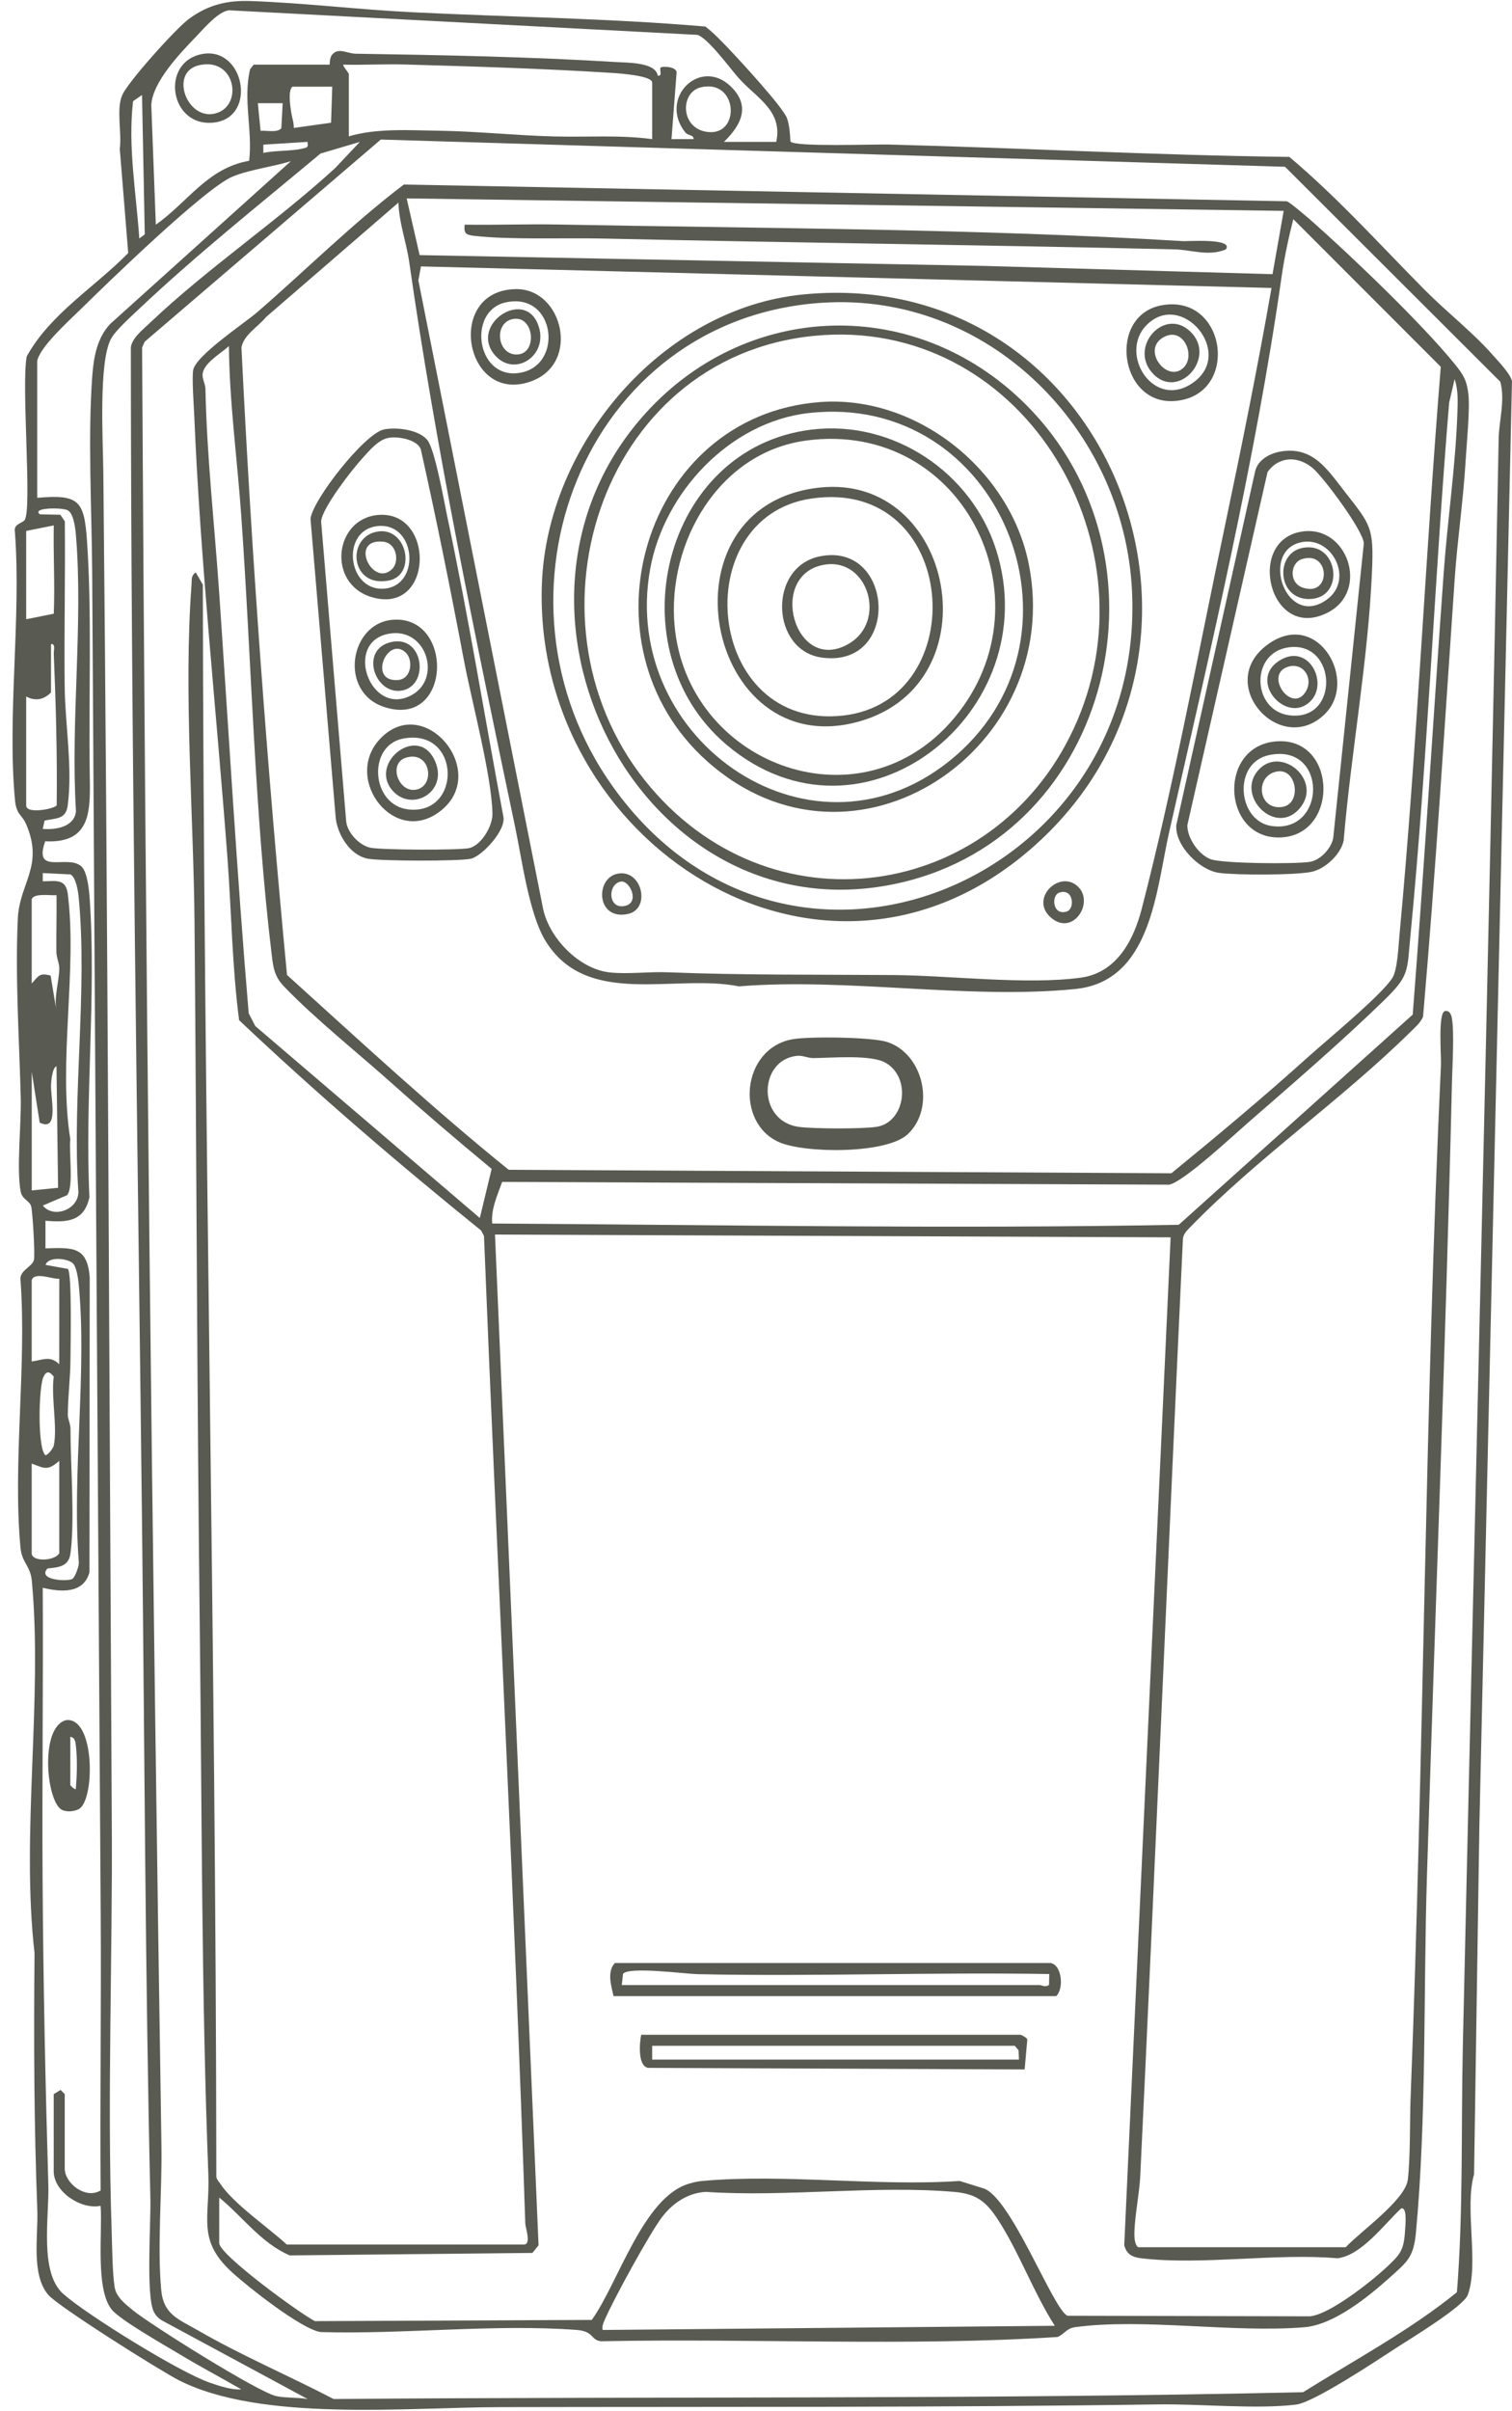 <svg viewBox="0 0 91 145" fill="none" xmlns="http://www.w3.org/2000/svg">
<path d="M47.574 8.509C47.785 8.852 52.619 8.671 53.449 8.693C61.484 8.897 69.531 9.342 77.599 9.438C80.542 11.913 83.109 14.787 85.806 17.496C87.121 18.817 88.643 19.985 89.879 21.395C90.203 21.763 90.901 22.483 90.999 22.926L89.036 109.852L88.717 130.777C88.125 132.838 89.031 136.121 88.339 138.033C88.087 138.732 84.862 140.684 84.049 141.211C82.915 141.95 79.086 144.499 78.009 144.632C75.623 144.924 72.228 144.584 69.699 144.62C56.531 144.814 43.256 144.755 30.031 144.785C24.521 144.798 15.7 145.686 10.756 143.163C9.631 142.589 3.508 138.74 2.901 138.026C1.862 136.803 2.306 134.471 2.245 132.92C2.048 127.796 2.028 122.633 2.079 117.485C1.256 110.278 2.582 102.217 1.915 95.077C1.832 94.186 1.319 93.992 1.234 93.102C0.756 88.001 1.614 82.168 1.234 76.987C1.16 76.426 1.915 76.213 2.038 75.8C2.122 75.518 1.963 72.851 1.873 72.547C1.777 72.225 1.334 72.134 1.246 71.681C0.984 70.315 1.289 67.598 1.249 66.035C1.16 62.514 0.906 58.779 1.073 55.245C1.175 53.111 2.647 52.095 1.584 49.599C1.317 48.968 0.987 49.033 0.902 48.123C0.426 43.018 1.282 37.19 0.899 32.006C0.791 31.504 1.355 31.48 1.49 31.27C1.935 30.574 1.272 23.092 1.611 21.433C3.028 18.869 5.7 17.277 7.717 15.219L7.209 8.954C7.34 8.014 6.995 6.615 7.342 5.754C7.664 4.952 10.597 1.707 11.362 1.143C12.528 0.28 13.685 0.011 15.107 0.063C18.312 0.179 21.529 0.572 24.729 0.732C30.63 1.027 36.559 1.092 42.452 1.596C42.945 1.975 43.387 2.441 43.816 2.887C44.48 3.581 47.159 6.477 47.373 7.131C47.523 7.586 47.542 8.037 47.572 8.509H47.574ZM46.719 8.534C47.121 6.658 45.553 5.913 44.477 4.718C43.958 4.142 42.575 2.234 41.954 2.096L13.796 0.62C13.146 0.665 12.251 1.736 11.78 2.224C10.821 3.219 9.173 4.944 9.106 6.32L9.378 13.513C11.285 12.185 12.477 10.107 14.996 9.672C15.21 7.82 14.616 5.996 15.051 4.167L15.268 3.887H19.833C19.863 3.887 19.811 3.51 19.984 3.297C20.365 2.828 20.895 3.223 21.403 3.231C26.526 3.312 31.913 3.415 37.019 3.729C37.79 3.777 39.452 3.737 39.586 4.549C39.906 4.607 39.667 4.157 39.76 4.064C39.861 3.963 40.818 4.003 40.715 4.428L40.414 8.369L41.742 8.366C41.762 8.105 41.402 8.167 41.239 7.959C39.613 5.896 42.147 3.409 43.991 5.208C45.197 6.384 44.606 7.528 43.569 8.534H46.723H46.719ZM39.251 8.368V4.965C39.251 4.552 37.304 4.416 36.843 4.386C32.803 4.129 28.448 3.993 24.403 3.88C23.159 3.845 21.905 3.918 20.662 3.888C20.593 3.94 20.994 4.368 20.994 4.467V8.202C22.677 7.701 24.626 7.838 26.395 7.863C28.68 7.895 31.065 8.149 33.352 8.208C35.324 8.26 37.292 8.105 39.251 8.368ZM19.999 5.214H17.592C17.326 5.47 17.468 6.378 17.529 6.771C17.577 7.08 17.692 7.379 17.682 7.696L19.925 7.382L19.997 5.213L19.999 5.214ZM42.192 5.249C40.879 5.551 40.94 7.858 42.715 7.948C44.578 8.041 44.368 4.748 42.192 5.249ZM8.547 5.714L8.009 6.087C7.687 8.816 8.2 11.609 8.383 14.344L8.714 14.097L8.548 5.714H8.547ZM17.013 6.208H15.518L15.683 7.87C16.035 7.832 16.691 8.006 16.933 7.71L17.013 6.208ZM22.918 8.394L8.704 20.556L8.552 20.902C8.748 56.966 9.151 93.053 9.717 129.102C9.76 131.839 9.455 135.085 9.704 137.746C9.841 139.226 10.752 139.499 11.923 140.174C14.528 141.681 17.428 142.914 20.08 144.298C39.528 144.136 58.999 144.33 78.429 143.887C81.536 141.942 84.852 140.174 87.685 137.874C88.073 132.983 87.931 128.038 88.04 123.126C88.764 90.878 89.58 58.657 90.198 26.367C90.218 25.308 90.596 24.081 90.297 22.963L77.339 10.031L22.92 8.394H22.918ZM18.505 8.534L15.849 8.7V9.196C16.507 9.052 17.585 9.088 18.176 8.944C18.477 8.871 18.568 8.897 18.505 8.534ZM18.505 144.293L9.719 139.555C9.514 139.422 9.357 139.25 9.249 139.029C8.781 138.071 9.085 133.666 9.051 132.256C8.741 118.875 8.704 105.492 8.553 92.092C8.286 68.362 7.883 44.633 7.875 20.89C7.951 20.322 8.618 19.806 9.043 19.403C12.464 16.15 16.664 13.322 20.168 10.114L21.658 8.535L19.29 9.236C15.66 12.268 11.835 15.307 8.379 18.573C7.916 19.009 6.968 19.858 6.688 20.367C5.921 21.753 6.2 26.561 6.218 28.375C6.494 55.509 6.573 82.71 6.729 109.852C6.776 117.876 6.449 126.108 6.718 134.1C6.749 135.057 6.763 136.715 6.899 137.565C6.997 138.177 7.549 138.589 7.996 138.957C9.078 139.845 15.524 143.873 16.61 144.119C17.124 144.235 17.947 144.199 18.505 144.297V144.293ZM2.24 21.728V29.944C4.763 29.719 5.066 30.123 5.234 32.509C5.539 36.843 5.335 42.019 5.4 46.451C5.433 48.663 5.571 50.742 2.721 50.603C1.983 52.674 4.056 51.375 4.889 52.105C5.267 52.437 5.364 53.567 5.4 54.083C5.797 59.889 5.098 66.151 5.382 72.005C5.068 73.472 4.054 73.538 2.736 73.425V75.087C4.391 75.037 5.246 74.969 5.4 76.821L5.383 94.578C5.023 95.871 3.667 95.766 2.572 95.501C2.607 101.392 2.526 107.289 2.564 113.183C2.604 119.226 2.731 125.385 2.909 131.426C2.965 133.353 2.35 136.697 3.818 137.985C5.291 139.274 10.794 142.677 12.605 143.306C13.149 143.495 13.949 143.766 14.522 143.714C13.297 143.009 12.029 142.342 10.817 141.608C9.939 141.077 7.231 139.553 6.715 138.906C5.73 137.668 6.173 134.239 6.056 132.677C4.872 132.921 3.233 131.832 3.233 130.603V125.956L3.646 125.708L3.896 125.956V130.437C3.896 131.318 5.148 132.304 6.057 131.751C6.016 126.221 6.097 120.689 6.061 115.159C5.881 88.294 5.709 61.376 5.549 34.513C5.526 30.735 5.276 26.251 5.558 22.558C5.642 21.459 5.852 20.314 6.633 19.484L17.506 9.695C16.407 10.034 15.081 10.188 14.024 10.61C12.382 11.265 6.427 17.056 4.804 18.651C4.137 19.307 2.386 20.878 2.237 21.726L2.24 21.728ZM2.572 49.858C3.365 49.923 4.484 49.738 4.572 48.789C4.24 43.417 5.015 37.485 4.569 32.177C4.534 31.772 4.434 30.871 4.067 30.687C3.732 30.519 1.863 30.524 2.406 30.938L3.628 30.961L3.9 31.352C3.936 34.673 3.855 37.998 3.893 41.317C3.92 43.594 4.379 46.173 4.074 48.454C3.961 49.295 3.38 49.201 2.683 49.357L2.572 49.856V49.858ZM1.576 31.935V37.246L3.236 36.914C3.309 35.147 3.203 33.377 3.236 31.603L1.576 31.935ZM3.07 38.74V41.644C2.65 42.092 2.114 42.188 1.576 41.893V48.449C1.576 49.003 3.357 48.633 3.412 48.431C3.45 45.38 3.362 42.351 3.236 39.319C3.228 39.115 3.362 38.703 3.07 38.74ZM4.028 71.893L2.577 72.512C3.229 73.324 4.748 72.742 4.716 71.668C4.33 65.99 5.286 59.509 4.73 53.926C4.693 53.562 4.567 52.759 4.237 52.593L2.574 52.513V53.01C3.324 53.006 3.956 52.819 4.076 53.75C4.662 58.282 3.49 63.91 4.232 68.531C4.134 69.218 4.457 71.463 4.028 71.893ZM1.908 54.092V59.154C2.308 58.739 2.35 58.483 3.047 58.681L3.4 60.813C3.234 59.975 3.566 58.989 3.568 58.243C3.568 57.929 3.399 57.607 3.394 57.253C3.382 56.118 3.417 54.978 3.402 53.844C3.045 53.871 2.028 53.703 1.908 54.093V54.092ZM1.908 71.601L3.495 71.445L3.4 64.133C3.155 64.202 3.085 64.999 3.073 65.213C3.027 66.001 3.584 68.118 2.389 67.522L1.91 64.465V71.601H1.908ZM4.363 94.965C4.507 94.883 4.786 94.168 4.741 93.934C4.325 88.561 5.259 82.446 4.728 77.163C4.696 76.857 4.598 76.205 4.399 75.998C4.111 75.697 2.927 75.54 2.74 76.081L4.077 76.321C4.345 76.501 4.243 81.051 4.24 81.815C4.235 82.834 4.082 84.059 4.082 85.109C4.082 85.353 4.242 85.64 4.242 85.951C4.242 88.125 4.511 91.418 4.242 93.434C4.135 94.226 3.548 94.269 2.856 94.342C2.228 95.041 4.046 95.147 4.366 94.966L4.363 94.965ZM1.908 76.995V81.891C2.577 81.805 3.004 81.514 3.566 82.057L3.569 76.914C3.174 76.955 2.069 76.474 1.908 76.997V76.995ZM3.236 86.953C3.47 85.85 3.063 84.001 3.236 82.804C2.977 82.474 2.786 82.439 2.607 82.839C2.326 83.47 2.248 87.162 2.74 87.532C2.921 87.499 3.208 87.083 3.236 86.952V86.953ZM1.908 88.032V93.426C1.908 93.955 3.292 93.902 3.568 93.426V87.866C2.871 88.474 2.696 88.329 1.908 88.032Z" fill="#595A51"/>
<path d="M80.992 135.167C81.858 134.236 84.587 132.322 84.729 131.104C84.892 129.721 84.841 127.623 84.899 126.128C85.704 105.449 85.755 84.746 86.724 64.056C86.749 63.509 86.533 60.906 86.968 60.813C87.224 60.76 87.34 61.008 87.38 61.228C87.534 62.095 87.411 64.063 87.388 65.052C87.011 80.955 86.377 96.928 85.881 112.837C85.662 119.861 85.866 127.3 85.222 134.252C85.081 135.769 84.721 136.021 83.644 136.989C82.32 138.176 80.27 139.834 78.502 139.98C74.215 140.332 68.815 139.422 64.72 139.973C64.179 140.046 64.096 140.366 63.653 140.566C54.565 141.145 45.319 140.637 36.172 140.823C35.528 140.747 35.766 140.22 34.697 140.141C29.746 139.772 24.289 140.415 19.298 140.27C18.145 140.101 14.922 137.552 13.948 136.659C11.835 134.717 12.64 133.393 12.539 130.765C12.125 119.982 12.155 109.042 12.027 98.249C11.86 84.02 11.83 69.815 11.709 55.582C11.654 49.083 11.043 41.596 11.528 35.168C11.551 34.871 11.481 34.63 11.783 34.431L12.207 35.166C12.248 67.054 12.992 98.883 13.02 130.78C12.985 131.056 13.144 131.175 13.267 131.363C14.059 132.558 16.172 134 17.26 135.004H31.534C31.99 135.004 31.625 133.99 31.616 133.758C30.953 113.931 29.919 94.171 29.129 74.341L28.958 74.014C23.96 69.98 19.053 65.771 14.391 61.363C13.967 58.13 13.933 54.857 13.69 51.607C13.033 42.839 12.059 33.824 11.694 25.057C11.666 24.389 11.549 22.828 11.622 22.286C11.74 21.403 14.69 19.466 15.519 18.746C18.45 16.206 21.215 13.445 24.304 11.1L77.445 12.107C77.614 12.143 78.761 13.131 79.004 13.345C81.387 15.451 85.599 19.488 87.551 21.892C88.07 22.533 88.284 22.878 88.377 23.735C88.475 24.644 88.269 26.679 88.21 27.703C88.072 30.075 87.712 32.471 87.549 34.843C86.948 43.616 86.406 52.394 85.647 61.155C85.484 61.529 85.174 61.784 84.894 62.061C80.781 66.123 75.619 69.693 71.608 73.837C71.42 74.031 71.236 74.213 71.195 74.496C70.308 93.326 69.528 112.102 68.624 130.935C68.576 131.944 68.224 133.671 68.279 134.589C68.289 134.765 68.37 135.168 68.543 135.168H80.99L80.992 135.167ZM77.259 12.683L24.475 11.934L25.255 15.345L59.258 15.995L76.587 16.492L77.259 12.683ZM23.982 12.185L16.014 19.069C15.554 19.637 14.651 20.153 14.532 20.907C15.143 33.482 16.079 46.122 17.274 58.642C21.654 62.601 26.037 66.664 30.616 70.361L70.501 70.57C73.284 68.297 76.078 65.963 78.753 63.553C79.881 62.538 83.148 59.859 83.805 58.813C84.107 58.332 84.162 56.935 84.227 56.248C85.287 44.879 85.79 33.45 86.713 22.063L77.837 13.182C77.553 14.306 77.299 15.478 77.135 16.63C75.56 27.69 72.854 39.062 70.371 50.029C69.576 53.544 69.301 59.023 64.725 59.486C58.301 60.135 50.996 58.8 44.472 59.328C40.579 58.546 35.289 60.667 32.808 56.553C31.84 54.948 31.407 51.663 31.001 49.73C28.654 38.574 26.229 26.963 24.631 15.771C24.46 14.575 24.014 13.41 23.982 12.187V12.185ZM25.336 16.025L25.18 16.863L32.662 54.54C32.981 56.36 34.821 58.279 36.68 58.488C37.752 58.609 39.059 58.437 40.172 58.481C44.708 58.662 49.227 58.614 53.781 58.648C57.147 58.672 61.784 59.25 65.046 58.805C67.21 58.511 68.227 56.548 68.713 54.672C70.627 47.284 72.139 39.151 73.722 31.633C74.723 26.881 75.692 22.093 76.526 17.32L25.336 16.024V16.025ZM29.592 70.307C27.587 68.647 25.589 66.951 23.648 65.215C21.708 63.479 18.895 61.223 17.088 59.328C16.517 58.727 16.447 58.219 16.351 57.409C15.32 48.879 15.133 39.653 14.52 31.026C14.28 27.623 13.81 24.231 13.777 20.817C13.304 21.253 12.205 21.861 12.19 22.55C12.183 22.813 12.359 23.107 12.364 23.389C12.449 27.494 12.912 31.578 13.193 35.671C13.77 44.087 14.256 52.533 14.968 60.948L15.363 61.715L28.878 73.261L29.59 70.307H29.592ZM29.625 73.593C43.385 73.672 57.182 73.928 70.944 73.668L85.025 61.027C85.713 52.195 86.25 43.35 86.885 34.508C87.114 31.314 87.599 28.08 87.712 24.878C87.737 24.181 87.773 23.471 87.546 22.807L87.217 24.218C86.333 34.876 85.921 45.601 84.89 56.246C84.673 58.49 84.844 58.671 83.234 60.232C80.71 62.682 77.77 65.215 75.102 67.535C74.242 68.282 71.196 71.126 70.358 71.256L30.222 71.09C29.937 71.893 29.544 72.712 29.623 73.591L29.625 73.593ZM13.194 132.179V134.918C13.194 135.611 18.042 139.153 18.955 139.613L35.616 139.54C37.21 137.328 38.712 132.131 41.483 131.341C41.789 131.255 41.991 131.205 42.315 131.177C47.224 130.739 52.779 131.519 57.758 131.182L59.151 131.615C60.822 132.053 63.421 139.014 64.256 139.289L78.841 139.323C80.024 139.211 82.482 137.266 83.402 136.415C84.285 135.595 84.5 135.366 84.568 134.096C84.58 133.889 84.711 132.684 84.314 132.845C83.29 133.806 81.933 135.665 80.494 135.831C76.775 135.51 72.338 136.26 68.707 135.834C68.168 135.771 67.811 135.61 67.663 135.046L70.454 74.423L29.791 74.257L32.413 135.049L32.043 135.51L17.436 135.658C15.723 134.924 14.601 133.329 13.196 132.181L13.194 132.179ZM36.265 140.144L63.484 139.892C62.221 137.928 61.32 135.439 60.068 133.519C59.358 132.428 58.775 131.954 57.433 131.839C52.658 131.432 47.32 132.161 42.484 131.839C41.397 131.894 40.486 132.515 39.847 133.351C39.112 134.312 36.893 138.362 36.398 139.528C36.31 139.736 36.224 139.908 36.269 140.144H36.265Z" fill="#595A51"/>
<path d="M4.854 108.733C4.614 108.959 4.038 109.015 3.734 108.862C2.781 108.398 2.37 103.842 3.99 103.462C5.673 103.289 5.711 107.926 4.854 108.733ZM4.232 104.463V107.367C4.232 107.395 4.456 107.628 4.562 107.616C4.63 106.798 4.662 105.857 4.57 105.037C4.542 104.788 4.534 104.524 4.232 104.463Z" fill="#595A51"/>
<path d="M12.158 3.252C14.691 2.773 15.499 7.013 12.932 7.364C10.213 7.734 9.602 3.737 12.158 3.252ZM11.986 3.921C10.137 4.338 11.282 7.352 13.036 6.803C14.646 6.296 14.163 3.432 11.986 3.921Z" fill="#595A51"/>
<path d="M63.233 118.072C63.92 118.197 64.04 119.627 63.565 120.064H36.927C36.788 119.453 36.516 118.577 37.01 118.072H63.233ZM62.569 119.4C62.704 119.4 62.914 119.559 63.137 119.385L63.15 118.736C56.102 118.616 49.031 118.892 41.981 118.743C41.277 118.728 37.81 118.268 37.496 118.726L37.423 119.4H62.569Z" fill="#595A51"/>
<path d="M61.408 122.387C61.489 122.4 61.804 122.565 61.829 122.668L61.668 124.473L39.004 124.38C38.383 124.266 38.484 122.917 38.589 122.389H61.409L61.408 122.387ZM61.325 123.881L61.303 123.322L61.076 123.051H39.251V123.881H61.325Z" fill="#595A51"/>
<path d="M23.107 25.832C23.864 25.676 25.217 25.846 25.718 26.465C26.181 27.037 26.717 30.123 26.919 31.072C28.191 37.052 29.168 43.11 30.295 49.119C30.47 49.939 29.001 51.501 28.347 51.649C27.638 51.81 22.855 51.796 22.113 51.645C21.076 51.434 20.337 50.238 20.209 49.234L18.688 31.2C18.832 30.036 21.954 26.068 23.109 25.831L23.107 25.832ZM23.446 26.324C22.788 26.418 22.262 27.07 21.829 27.542C21.215 28.209 19.395 30.539 19.326 31.356L20.838 49.435C20.925 50.103 21.63 50.844 22.274 50.986C22.918 51.129 27.548 51.144 28.211 51.018C28.944 50.877 29.651 49.703 29.638 48.948C29.595 46.645 28.39 42.2 27.919 39.702C27.119 35.465 26.267 31.233 25.326 27.026C25.12 26.445 23.993 26.247 23.447 26.325L23.446 26.324Z" fill="#595A51"/>
<path d="M77.048 27.162C79.03 26.822 79.875 28.224 80.975 29.628C82.499 31.573 82.686 31.741 82.575 34.348C82.349 39.674 81.319 45.237 80.867 50.565C80.693 51.393 79.757 52.268 78.927 52.442C77.951 52.646 74.404 52.641 73.372 52.502C72.181 52.339 70.71 50.857 70.796 49.636L75.548 28.319C75.719 27.656 76.418 27.273 77.048 27.165V27.162ZM79.027 28.174C78.149 27.416 76.985 27.419 76.288 28.392L71.462 49.627C71.44 50.396 72.142 51.413 72.864 51.68C73.586 51.947 77.961 51.979 78.826 51.841C79.466 51.74 80.1 51.053 80.237 50.431L82.082 32.684C82.052 31.919 79.676 28.735 79.027 28.174Z" fill="#595A51"/>
<path d="M54.63 68.224C53.348 69.422 48.427 69.379 46.886 68.698C44.232 67.525 44.628 63.082 47.674 62.513C48.673 62.327 52.485 62.373 53.405 62.677C55.595 63.402 56.311 66.65 54.63 68.224ZM48.004 63.505C45.647 63.7 45.515 67.475 48.129 67.787C49.03 67.895 51.904 67.912 52.771 67.774C54.454 67.507 54.883 64.858 53.313 63.932C52.442 63.417 50.075 63.631 48.957 63.643C48.632 63.646 48.329 63.479 48.006 63.505H48.004Z" fill="#595A51"/>
<path d="M48.346 17.71C66.835 15.919 75.88 39.128 61.992 51.106C49.395 61.968 32.071 50.648 32.612 35.158C32.906 26.759 39.828 18.535 48.346 17.71ZM49.508 18.208C35.075 19.137 28.757 35.95 36.891 47.324C47.45 62.086 69.004 52.976 68.128 35.505C67.64 25.788 59.469 17.567 49.508 18.21V18.208Z" fill="#595A51"/>
<path d="M31.064 17.39C33.858 17.36 34.959 21.829 31.988 22.928C27.96 24.418 26.724 17.434 31.064 17.39ZM30.406 18.195C28.154 18.714 28.649 22.726 31.157 22.443C33.978 22.126 33.472 17.488 30.406 18.195Z" fill="#595A51"/>
<path d="M69.91 18.364C73.86 17.635 74.657 23.844 70.678 24.121C67.356 24.354 66.655 18.965 69.91 18.364ZM69.016 19.544C67.276 21.283 69.462 24.755 71.865 22.974C74.292 21.177 71.11 17.449 69.016 19.544Z" fill="#595A51"/>
<path d="M64.933 53.386C65.839 54.367 64.533 56.339 63.23 55.174C61.929 54.01 63.854 52.22 64.933 53.386ZM63.749 53.69C63.257 53.853 63.343 55.111 64.212 54.822C64.705 54.659 64.619 53.401 63.749 53.69Z" fill="#595A51"/>
<path d="M37.213 52.543C38.665 52.314 39.166 54.671 37.804 54.971C35.862 55.398 35.799 52.767 37.213 52.543ZM37.367 53.026C36.551 53.166 36.577 54.744 37.641 54.483C38.516 54.269 37.897 52.937 37.367 53.026Z" fill="#595A51"/>
<path d="M73.772 15.005C72.745 15.434 71.684 15.023 70.71 15C59.257 14.731 47.791 14.605 36.341 14.349C34.046 14.298 30.677 14.432 28.539 14.185C28.051 14.128 27.902 14.049 27.968 13.513C29.82 13.544 31.681 13.469 33.535 13.504C45.929 13.738 58.856 13.753 71.204 14.505C71.442 14.52 74.293 14.313 73.775 15.003L73.772 15.005Z" fill="#595A51"/>
<path d="M23.044 44.275C25.77 41.765 29.625 46.709 26.294 48.935C23.519 50.789 20.525 46.595 23.044 44.275ZM24.271 44.422C22.093 44.826 22.321 48.435 24.583 48.686C27.813 49.043 27.751 43.778 24.271 44.422Z" fill="#595A51"/>
<path d="M23.605 37.282C27.358 36.946 27.2 43.876 23.107 42.519C20.387 41.616 21.033 37.513 23.605 37.282ZM23.444 38.111C20.628 38.574 22.289 43.206 24.8 41.795C26.593 40.788 25.67 37.744 23.444 38.111Z" fill="#595A51"/>
<path d="M22.787 30.972C26.199 30.718 26.098 36.99 22.398 35.925C19.653 35.135 20.102 31.172 22.787 30.972ZM22.779 31.638C20.498 31.819 20.88 35.505 23.056 35.41C25.331 35.312 25.082 31.455 22.779 31.638Z" fill="#595A51"/>
<path d="M79.689 42.995C76.964 45.554 72.971 40.974 76.439 38.667C79.385 36.707 81.79 41.023 79.689 42.995ZM77.551 38.937C75.236 39.258 75.357 42.698 77.549 43.017C80.653 43.467 80.492 38.529 77.551 38.937Z" fill="#595A51"/>
<path d="M76.884 44.588C80.563 44.383 80.598 50.493 76.841 50.371C73.521 50.263 73.322 44.788 76.884 44.588ZM76.383 45.416C74.172 45.876 74.469 49.381 76.522 49.682C79.851 50.171 79.924 44.68 76.383 45.416Z" fill="#595A51"/>
<path d="M78.379 31.97C81.106 31.576 82.439 35.541 79.923 36.839C76.401 38.657 74.937 32.466 78.379 31.97ZM78.212 32.639C75.86 33.263 77.408 37.785 79.83 36.084C81.556 34.873 80.147 32.124 78.212 32.639Z" fill="#595A51"/>
<path d="M61.764 24.358C70.889 33.485 67.012 50.153 54.188 53.096C38.929 56.598 28.699 37.292 38.258 25.549C44.325 18.097 54.942 17.536 61.764 24.358ZM49.01 20.199C35.943 21.477 30.981 37.767 39.168 47.372C46.784 56.306 60.306 53.974 64.841 43.332C69.532 32.328 61.321 18.994 49.012 20.199H49.01Z" fill="#595A51"/>
<path d="M29.844 21.427C28.149 19.617 31.489 17.31 32.367 19.484C33.105 21.311 31.047 22.712 29.844 21.427ZM30.908 19.182C29.66 19.375 29.912 21.446 31.197 21.316C32.345 21.2 32.138 18.993 30.908 19.182Z" fill="#595A51"/>
<path d="M69.344 22.424C67.95 20.847 70.058 18.487 71.606 19.911C73.306 21.474 70.894 24.174 69.344 22.424ZM71.244 22.103C71.95 21.391 71.256 19.712 70.124 20.234C68.587 20.945 70.242 23.114 71.244 22.103Z" fill="#595A51"/>
<path d="M23.71 47.642C22.08 46.016 25.042 43.558 26.12 45.647C27.079 47.509 24.926 48.857 23.71 47.642ZM24.43 45.574C23.311 45.919 24.015 47.82 25.149 47.469C26.204 47.143 25.879 45.128 24.43 45.574Z" fill="#595A51"/>
<path d="M23.61 38.605C25.514 38.242 25.847 41.237 24.193 41.535C22.538 41.832 21.587 38.992 23.61 38.605ZM24.442 39.277C23.345 38.174 22.123 40.978 23.905 40.906C24.783 40.871 24.871 39.709 24.442 39.277Z" fill="#595A51"/>
<path d="M22.782 31.965C24.521 31.738 25.071 34.594 23.398 34.919C21.047 35.376 20.819 32.221 22.782 31.965ZM23.61 34.217C24.048 33.777 23.876 32.669 23.074 32.584C20.951 32.362 22.438 35.395 23.61 34.217Z" fill="#595A51"/>
<path d="M78.871 42.178C77.44 43.608 75.064 40.95 77.004 39.732C78.748 38.637 79.983 41.068 78.871 42.178ZM77.545 40.097C76.036 40.539 77.722 42.952 78.569 41.627C79.085 40.819 78.453 39.832 77.545 40.097Z" fill="#595A51"/>
<path d="M75.649 46.422C76.997 44.688 79.749 46.968 78.162 48.688C76.738 50.231 74.464 47.946 75.649 46.422ZM76.881 46.401C75.501 46.618 75.692 48.744 77.166 48.537C78.358 48.369 78.072 46.213 76.881 46.401Z" fill="#595A51"/>
<path d="M78.376 32.959C80.565 32.513 80.997 36.001 78.806 36.031C76.874 36.058 76.718 33.298 78.376 32.959ZM78.37 33.625C77.643 33.849 77.555 35.062 78.411 35.347C80.135 35.923 80.067 33.102 78.37 33.625Z" fill="#595A51"/>
<path d="M49.342 24.184C55.164 23.746 60.777 28.247 61.915 33.918C64.134 44.973 51.423 53.678 42.569 45.797C34.678 38.773 38.691 24.986 49.342 24.186V24.184ZM48.674 24.843C43.916 25.383 39.966 29.62 39.131 34.22C37.249 44.592 49.083 52.749 57.511 45.463C66.056 38.076 60.156 23.544 48.676 24.845L48.674 24.843Z" fill="#595A51"/>
<path d="M48.841 25.841C53.747 25.247 58.463 28.4 59.95 33.06C63.049 42.783 51.946 51.738 43.73 44.799C36.961 39.08 39.853 26.928 48.841 25.841ZM48.505 26.501C43.236 27.215 40.144 32.662 40.6 37.639C41.355 45.88 51.496 49.806 57.18 43.473C63.471 36.464 58.121 25.198 48.505 26.5V26.501Z" fill="#595A51"/>
<path d="M49.338 29.326C57.424 28.465 59.839 41.035 51.773 43.377C42.457 46.082 39.41 30.383 49.338 29.326ZM48.839 29.986C41.271 31.087 42.426 43.998 50.769 43.036C58.608 42.135 57.748 28.69 48.839 29.986Z" fill="#595A51"/>
<path d="M49.33 33.467C53.806 32.542 54.253 40.19 49.473 39.554C46.386 39.143 46.203 34.112 49.33 33.467ZM49.669 33.958C46.119 34.484 47.808 40.642 51.094 38.715C53.39 37.367 52.258 33.575 49.669 33.958Z" fill="#595A51"/>
</svg>

